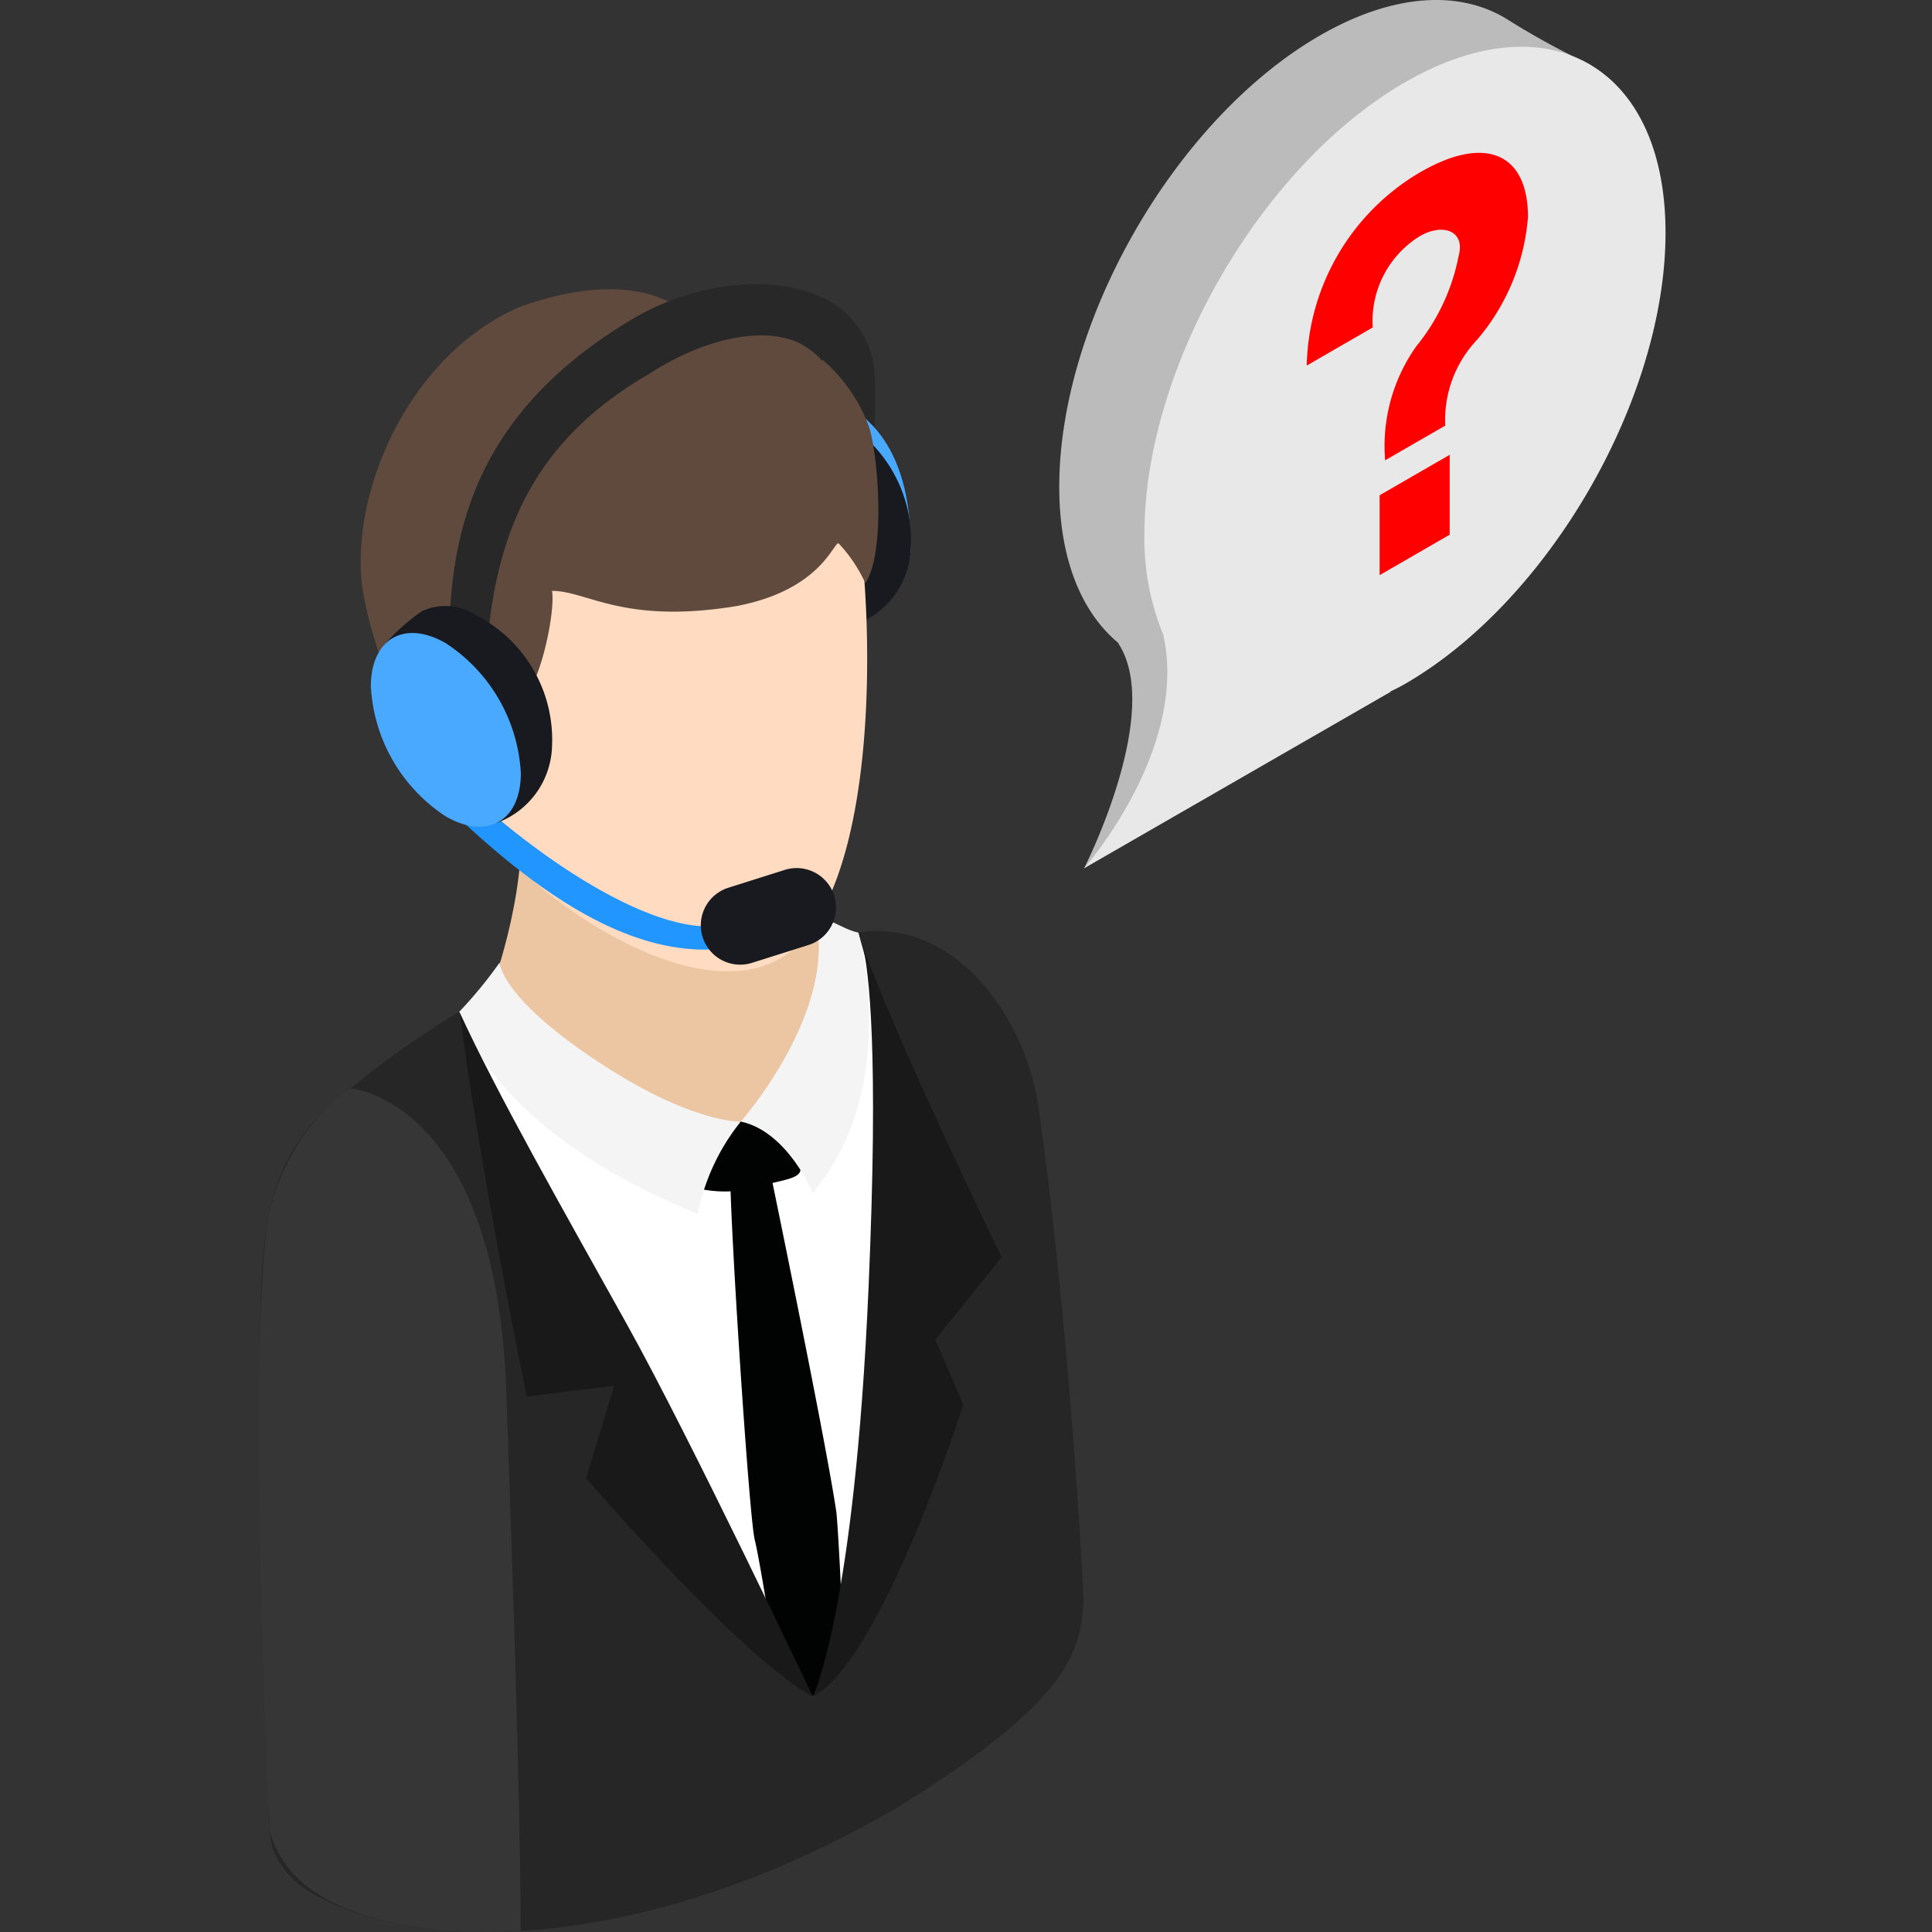 <svg xmlns="http://www.w3.org/2000/svg" xmlns:xlink="http://www.w3.org/1999/xlink" width="82" height="82" viewBox="0 0 82 82">
  <rect x="0" y="0" width="82" height="82" fill="#333333" stroke="none"/>
  <defs>
    <clipPath id="clip-path">
      <rect id="長方形_686" data-name="長方形 686" width="59.687" height="82" fill="none"/>
    </clipPath>
  </defs>
  <g id="グループ_6121" data-name="グループ 6121" transform="translate(1726 923)">
    <rect id="長方形_5185" data-name="長方形 5185" width="82" height="82" transform="translate(-1726 -923)" fill="none"/>
    <g id="グループ_6114" data-name="グループ 6114" transform="translate(-1715 -923)">
      <g id="グループ_689" data-name="グループ 689" clip-path="url(#clip-path)">
        <path id="パス_5161" data-name="パス 5161" d="M36.822,19.552c.123.906-.729,1.322.145,2.76a3.732,3.732,0,0,1,.7,2.372v4.605A10.237,10.237,0,0,0,39,26.772a18.565,18.565,0,0,0,.181-4.051,3.785,3.785,0,0,0-2.359-3.17" transform="translate(-13.071 -6.989)" fill="#282828"/>
        <path id="パス_5162" data-name="パス 5162" d="M36.788,26.55a3.556,3.556,0,0,0-3.005.222c-.9.466,1.614,2.633,1.491,3.823-.242,2.319,0,4.008.547,3.774s3.611,1.052,3.837-1.574c.055-4.475-1.969-5.815-2.87-6.245" transform="translate(-12.007 -9.404)" fill="#49a9ff"/>
        <path id="パス_5163" data-name="パス 5163" d="M35.709,27.224a2.73,2.73,0,0,0-2.517-.373,5.688,5.688,0,0,0-1.649,1.074c.126.1.7-.781.7.375a8.534,8.534,0,0,0,3.862,6.689c1.08.624-.176.725.632,1a3.586,3.586,0,0,0,2.189-3.062,5.867,5.867,0,0,0-3.218-5.7" transform="translate(-11.275 -9.539)" fill="#191a1f"/>
        <path id="パス_5164" data-name="パス 5164" d="M34.454,30.53c-1.256-.725-2.273-.138-2.273,1.312a5.024,5.024,0,0,0,2.273,3.937c1.256.725,2.273.138,2.273-1.312a5.024,5.024,0,0,0-2.273-3.937" transform="translate(-11.503 -10.802)" fill="#1a1f29"/>
        <path id="パス_5165" data-name="パス 5165" d="M25.45,61.56c.65,21.7-1.926,32.424-1.926,32.424s-6.984-16.476-11-22.241-4-6.827-4-6.827a38.685,38.685,0,0,0-5.646,4.137C-1.3,73.1.416,77.6.416,99.022A6.042,6.042,0,0,0,.6,100.438l.021.071.007-.006a3.737,3.737,0,0,0,1.7,1.863C6.7,104.887,16.258,105,27.073,98.72c7.26-4.487,7.793-6.534,7.941-8.726.017-.121-.562-11.5-1.9-20.924-.6-4.228-3.776-8.133-7.667-7.509" transform="translate(-0.024 -21.982)" fill="#262626"/>
        <path id="パス_5166" data-name="パス 5166" d="M28.787,52.769l-10.441-.677s-1.833-1.5-1.861,0C17.1,55.647,15.4,60.21,15.4,60.21c-.643,3.053,7.747,10.564,11.925,11.466s5.14-8.146,3.108-11.025-1.642-7.883-1.642-7.883" transform="translate(-5.491 -18.383)" fill="#ecc5a3"/>
        <path id="パス_5167" data-name="パス 5167" d="M17.662,24.947c-6.519,1.7-8.075,8.712-7.311,11.827a8.372,8.372,0,0,1,.338,2.114c.13,1.978.923,2.863,2.156,4.625C15.607,47.331,23.51,52.47,26.8,48.474S29.707,33.7,28.827,29.412s-4.642-6.17-11.165-4.466" transform="translate(-3.636 -8.694)" fill="#ffdcc1"/>
        <path id="パス_5168" data-name="パス 5168" d="M20.305,19.878c-.324-.035-2.11-1.7-6.819-.035-4.6,1.957-7.243,7.7-6.713,11.927a17.468,17.468,0,0,0,3.384,7.755s-.234-1.441-.362-2.718a5.633,5.633,0,0,1,.042-2.827c1.137-2.1,3.589,2.683,3.668,2.443.708-.112,1.477-3.505,1.324-4.517,1.493,0,3.036,1.437,7.837.644C26.332,31.851,26.8,29.73,27,29.9a6.263,6.263,0,0,1,1.126,1.682c.913-1.413.5-5.74.132-6.7-1.836-4.8-7.619-4.962-7.949-5" transform="translate(-2.397 -6.828)" fill="#604a3e"/>
        <path id="パス_5169" data-name="パス 5169" d="M13.227,66.821c1.831,8.1,15,29.068,15,29.068a222.122,222.122,0,0,0-3.058-24.4c-6.962,1.973-10.108-2.544-11.942-4.667" transform="translate(-4.728 -23.886)" fill="#fff"/>
        <path id="パス_5170" data-name="パス 5170" d="M31.813,69.621s1.713,14.825,3.058,24.4c0,0,7.795-12.533,1.925-32.424.06,1.521-.348,7.028-4.984,8.024" transform="translate(-11.372 -22.019)" fill="#fff"/>
        <path id="パス_5171" data-name="パス 5171" d="M32.788,76.655c-.267-.876-1.62-1.752-1.671,0s.808,14.969,1.043,15.754c.154.646.463,2.478.842,4.847.189.283.48.384.672.67a13.179,13.179,0,0,0,.948,1.116s.4-.43.528-.595a2.128,2.128,0,0,0,.457-1.834.452.452,0,0,1,.281-.546c-.117-2.756-.236-4.7-.278-4.914-.47-3.144-2.822-14.5-2.822-14.5" transform="translate(-11.122 -27.04)" fill="#010202"/>
        <path id="パス_5172" data-name="パス 5172" d="M30.4,74.1a2.222,2.222,0,0,0-1.858,1.235c-.1.467-.551,1.382.381,1.6a5.238,5.238,0,0,0,2.7-.2c1.135-.269,1.676-.326,1.431-.911s-.8-2.2-2.656-1.728" transform="translate(-10.132 -26.457)" fill="#010202"/>
        <path id="パス_5173" data-name="パス 5173" d="M19.008,67.723c-4.072-2.714-4.072-4.14-4.072-4.14a18.6,18.6,0,0,1-1.707,2.081s1.034,4.894,10.115,8.584a9.051,9.051,0,0,1,1.827-3.917s-2.092.106-6.163-2.608" transform="translate(-4.729 -22.729)" fill="#f4f4f4"/>
        <path id="パス_5174" data-name="パス 5174" d="M13.227,66.821c.952,7.182,2.859,16.338,2.859,16.338L19.8,82.7l-1.2,3.928s6.7,7.756,9.623,9.257c0,0-5.19-10.948-7.887-15.791s-5.537-9.83-7.114-13.277" transform="translate(-4.728 -23.886)" fill="#191919"/>
        <path id="パス_5175" data-name="パス 5175" d="M34.949,60.441c1.072,4-3.135,8.767-3.135,8.767,1.98.419,3.058,3.029,3.058,3.029C38.666,67.68,36.8,61.184,36.8,61.184c-.456-.073-1.012-.465-1.849-.743" transform="translate(-11.372 -21.605)" fill="#f4f4f4"/>
        <path id="パス_5176" data-name="パス 5176" d="M38.685,62.429c.269,1.117.69,4.5.254,14.492-.6,13.845-2.366,17.4-2.366,17.4,2.923-1.5,6.386-12.391,6.386-12.391l-1.189-2.753,2.816-3.5s-4.557-9.378-5.9-13.245" transform="translate(-13.073 -22.316)" fill="#191919"/>
        <path id="パス_5177" data-name="パス 5177" d="M3.865,71.889A8.957,8.957,0,0,0,.429,77.213c-.966,4.655,0,26.114,0,26.114,1.243,5.13,10.669,4.325,10.669,4.325,0-5.613-.439-18.014-.61-22.883-.434-12.438-6.623-12.88-6.623-12.88" transform="translate(0 -25.698)" fill="#363636"/>
        <path id="パス_5178" data-name="パス 5178" d="M20.584,20.1c-9.1,5.253-8.005,12.5-8.005,17.371,0,.126,0,.251.007.373a5.234,5.234,0,0,1,1.453-.58c0-6.415,1.135-11.305,7.019-14.7,2.7-1.757,5.93-2.3,7.319-.531a10.754,10.754,0,0,0-.145-2.76c-2.108-.925-5.216-.531-7.648.831" transform="translate(-4.482 -6.71)" fill="#282828"/>
        <path id="パス_5179" data-name="パス 5179" d="M11.386,50.539c-1.036-1.078-2.189-.729-1.488,0,3.792,3.864,8.89,8.483,13.965,7.436-.1-.324-.333-.644-.45-.966-2.882.884-8.516-2.949-12.026-6.47" transform="translate(-3.461 -17.821)" fill="#2196ff"/>
        <path id="パス_5180" data-name="パス 5180" d="M32.778,57.4l-2.427.768a1.671,1.671,0,1,0,1.009,3.186l2.427-.767A1.672,1.672,0,0,0,32.778,57.4" transform="translate(-10.432 -20.491)" fill="#191a1f"/>
        <path id="パス_5181" data-name="パス 5181" d="M12.188,40.447a2.37,2.37,0,0,0-2.336-.2A8.478,8.478,0,0,0,8.222,41.71l4.516,7.1.262.434a3.573,3.573,0,0,0,2.37-3.293,5.931,5.931,0,0,0-3.181-5.505" transform="translate(-2.939 -14.309)" fill="#191a1f"/>
        <path id="パス_5182" data-name="パス 5182" d="M10.562,42.248c-1.757-1.014-3.183-.192-3.183,1.838A7.036,7.036,0,0,0,10.562,49.6c1.759,1.014,3.182.192,3.182-1.838a7.031,7.031,0,0,0-3.182-5.512" transform="translate(-2.638 -14.947)" fill="#49a9ff"/>
        <path id="パス_5183" data-name="パス 5183" d="M71.884.833C69.873-.429,67.042-.3,63.907,1.511,57.8,5.035,52.85,13.609,52.85,20.66c0,3.086.956,5.357,2.534,6.652a.25.25,0,0,0-.031-.009c1.93,2.914-1.449,9.553-1.449,9.553s7.863-5.746,7.488-6.753a1.714,1.714,0,0,0-.716-.643l14.7-26.718A33.283,33.283,0,0,1,71.884.833" transform="translate(-18.892 0)" fill="#bbb"/>
        <path id="パス_5184" data-name="パス 5184" d="M68.108,4.6C62,8.126,57.052,16.7,57.052,23.751a10.7,10.7,0,0,0,.808,4.312.165.165,0,0,0,0,.026c1.054,4.863-3.375,9.872-3.375,9.872L67.5,30.468l-.014-.012c.208-.1.414-.2.625-.324,6.107-3.524,11.057-12.1,11.057-19.15S74.215,1.075,68.108,4.6" transform="translate(-19.478 -1.105)" fill="#e8e8e8"/>
        <path id="パス_5185" data-name="パス 5185" d="M74.012,35.15l2.973-1.718V30.043l-2.973,1.716Z" transform="translate(-26.456 -10.739)" fill="red"/>
        <path id="パス_5186" data-name="パス 5186" d="M74.037,10.906A9.747,9.747,0,0,0,69.2,19.125L72,17.507A4.232,4.232,0,0,1,74,13.631c1-.576,1.931-.2,1.65.821a8.658,8.658,0,0,1-1.8,3.853,7.332,7.332,0,0,0-1.324,4.841l2.552-1.473a4.93,4.93,0,0,1,1.343-3.634,9.129,9.129,0,0,0,2.168-5.217c0-2.725-1.823-3.49-4.548-1.916" transform="translate(-24.737 -3.609)" fill="red"/>
      </g>
    </g>
  </g>
</svg>
